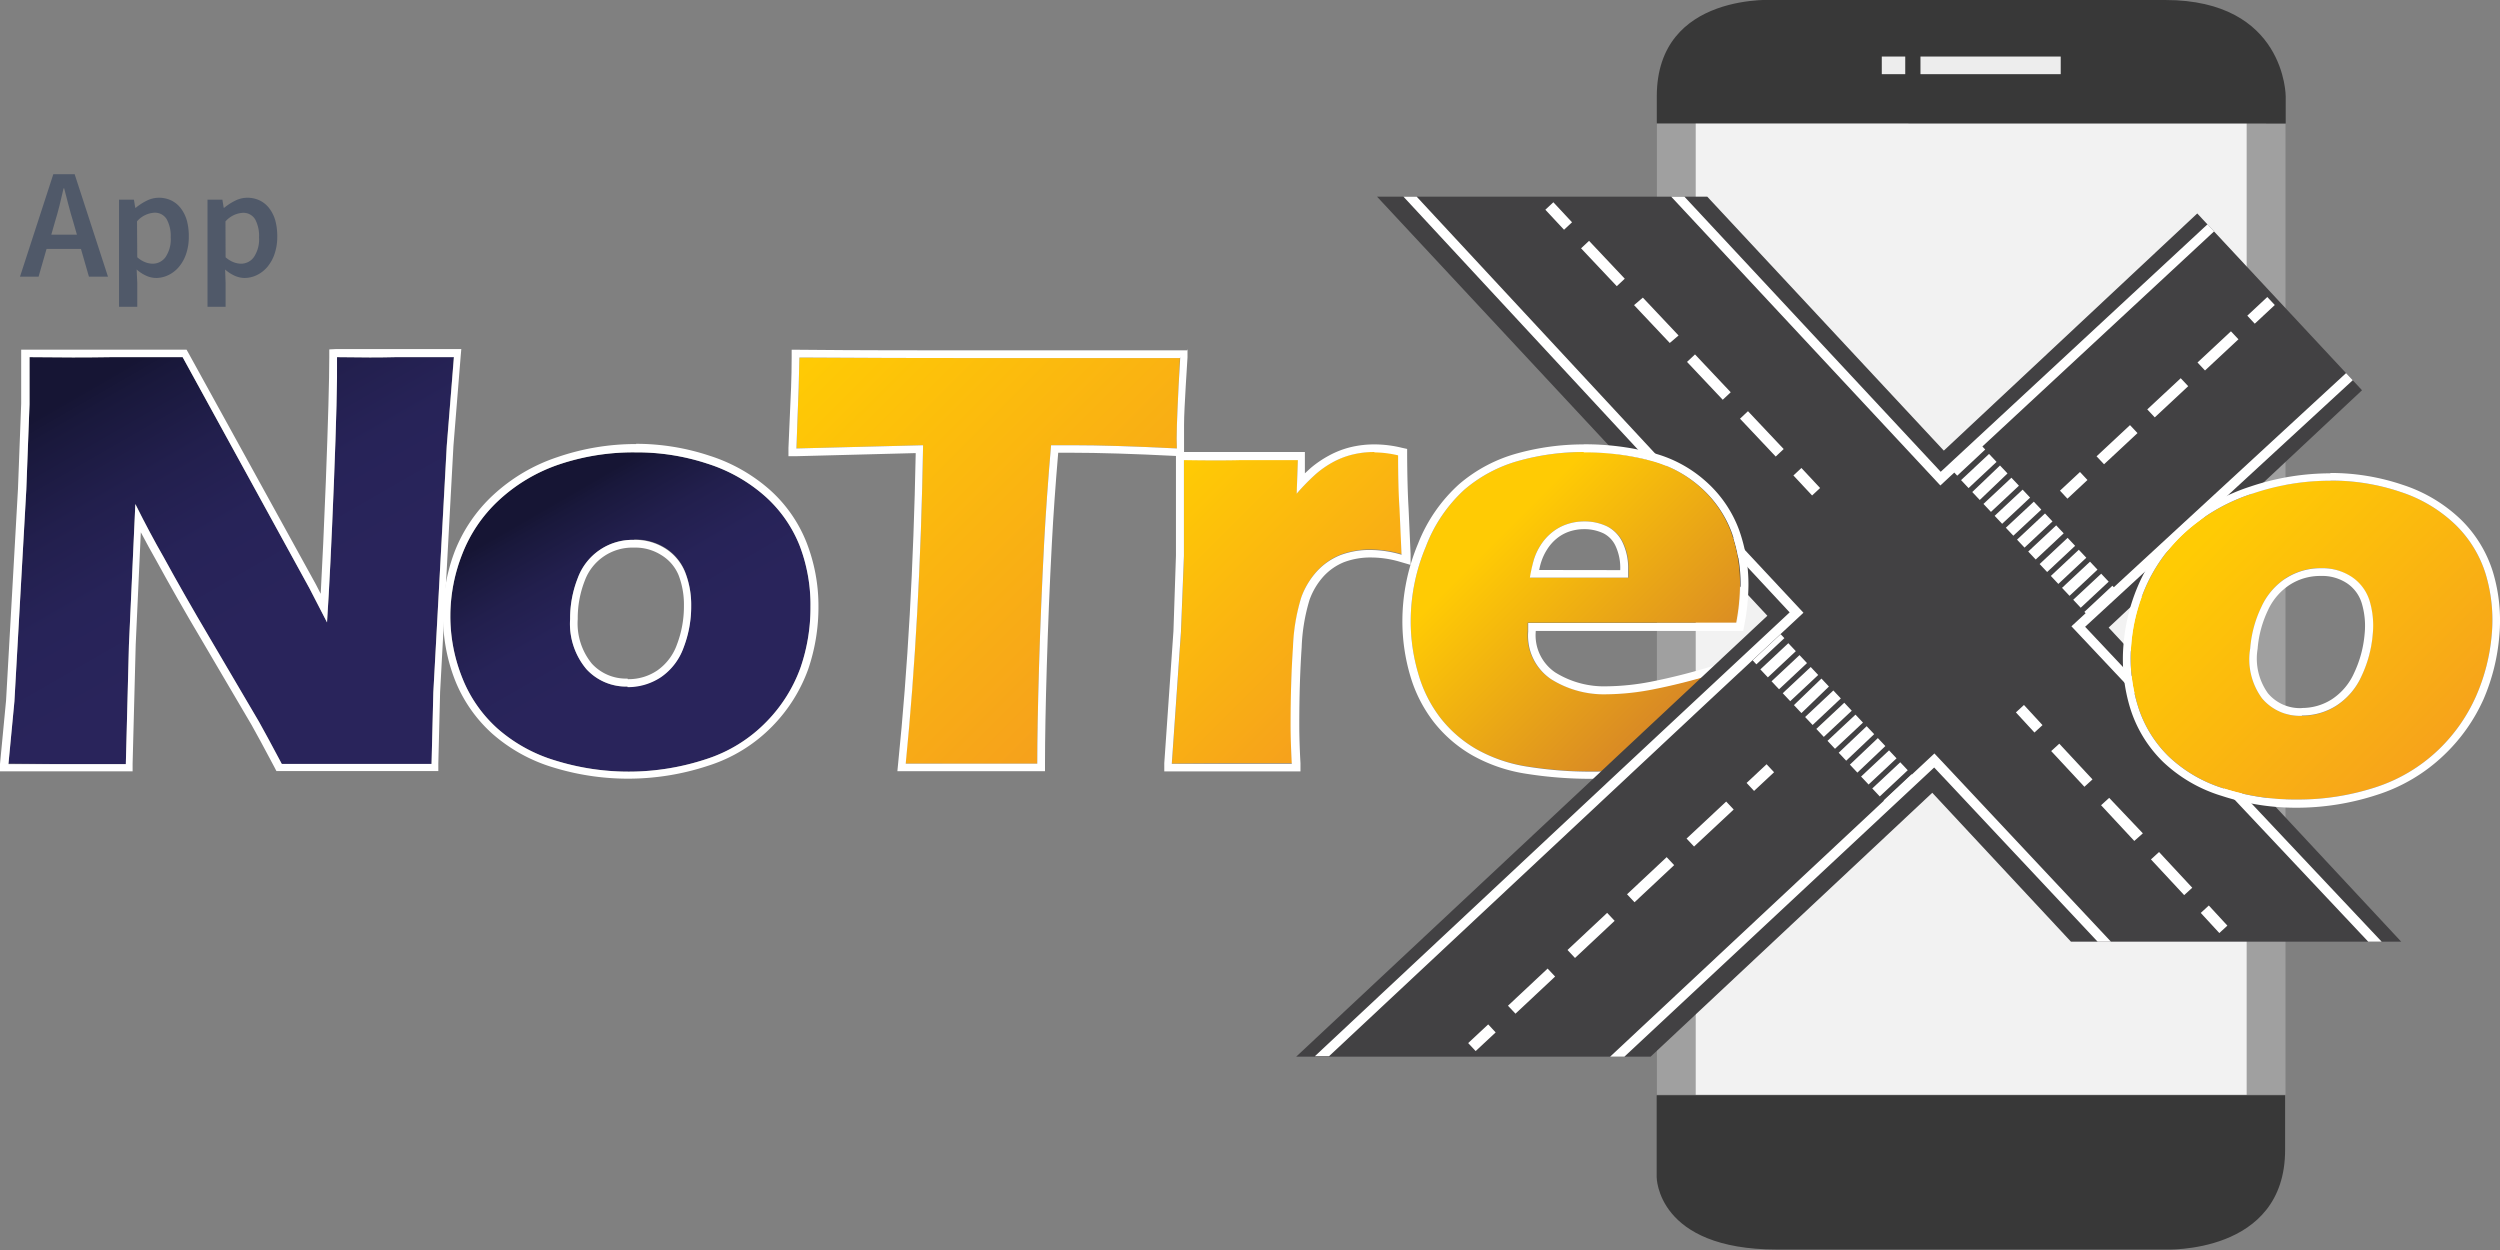 <svg id="Layer_1" data-name="Layer 1" xmlns="http://www.w3.org/2000/svg" xmlns:xlink="http://www.w3.org/1999/xlink" width="210" height="105" viewBox="0 0 210 105"><rect x="0" y="0" width="210" height="105" fill="#808080" stroke="none"/><defs><style>.cls-1{fill:#a0a0a0;}.cls-2{clip-path:url(#clip-path);}.cls-3{fill:#f2f2f2;}.cls-4{fill:#383838;}.cls-5{fill:#ededed;}.cls-6{fill:#424143;}.cls-7{fill:url(#linear-gradient);}.cls-8{fill:#fff;}.cls-9{fill:url(#linear-gradient-2);}.cls-10{fill:url(#linear-gradient-3);}.cls-11{fill:url(#linear-gradient-4);}.cls-12{fill:url(#linear-gradient-5);}.cls-13{fill:url(#linear-gradient-6);}.cls-14{fill:#505969;}</style><clipPath id="clip-path" transform="translate(-18 -3)"><polygon class="cls-1" points="157.18 13.31 157.18 94.96 209.98 94.96 209.98 13.31 157.18 13.31 157.18 13.31"/></clipPath><linearGradient id="linear-gradient" x1="140.7" y1="44.44" x2="161.89" y2="65.63" gradientUnits="userSpaceOnUse"><stop offset="0.16" stop-color="#ffcb04"/><stop offset="0.91" stop-color="#d58328"/></linearGradient><linearGradient id="linear-gradient-2" x1="25.79" y1="29.94" x2="49.01" y2="70.17" gradientUnits="userSpaceOnUse"><stop offset="0.1" stop-color="#161534"/><stop offset="0.14" stop-color="#19183b"/><stop offset="0.29" stop-color="#221f4d"/><stop offset="0.44" stop-color="#272358"/><stop offset="0.62" stop-color="#29245b"/></linearGradient><linearGradient id="linear-gradient-3" x1="64.01" y1="42.28" x2="78.07" y2="66.63" xlink:href="#linear-gradient-2"/><linearGradient id="linear-gradient-4" x1="86.86" y1="31.34" x2="113.87" y2="58.36" gradientUnits="userSpaceOnUse"><stop offset="0" stop-color="#ffcb04"/><stop offset="1" stop-color="#f6a11c"/></linearGradient><linearGradient id="linear-gradient-5" x1="115.41" y1="43.65" x2="132.71" y2="60.95" xlink:href="#linear-gradient-4"/><linearGradient id="linear-gradient-6" x1="203.37" y1="47.98" x2="223.04" y2="67.65" xlink:href="#linear-gradient-4"/></defs><title>logo-App-NoTrexo</title><polygon class="cls-1" points="139.18 10.31 139.18 91.96 191.98 91.96 191.98 10.31 139.18 10.31 139.18 10.31"/><g class="cls-2"><polygon class="cls-3" points="142.44 10.3 142.44 91.96 188.72 91.96 188.72 10.3 142.44 10.3 142.44 10.3"/></g><path class="cls-4" d="M210,13.38V11.1S210,3,199.87,3H167.26s-10.09-.76-10.09,8.09v2.28ZM157.16,95v6.88s0,6.08,10.09,6.08h32.61s10.09.46,10.09-8.37V95Z" transform="translate(-18 -3)"/><polygon class="cls-5" points="161.32 4.75 161.32 6.23 173.1 6.23 173.1 4.75 161.32 4.75 161.32 4.75"/><polygon class="cls-5" points="158.07 4.75 158.07 6.23 160.04 6.23 160.04 4.75 158.07 4.75 158.07 4.75"/><polygon class="cls-6" points="201.7 79.1 143.41 16.52 115.67 16.52 173.96 79.1 201.7 79.1"/><path class="cls-7" d="M161.93,59.59q-.33,1.5-1.25,7.25-2.9.57-4.87.76t-4,.19a33.78,33.78,0,0,1-5.47-.41A12.66,12.66,0,0,1,142,65.92a10.48,10.48,0,0,1-3-2.61,11,11,0,0,1-1.86-3.71,15.45,15.45,0,0,1-.64-4.42,16.13,16.13,0,0,1,1.27-6.26A12.47,12.47,0,0,1,141,44.14a11.9,11.9,0,0,1,4.64-2.45,20.11,20.11,0,0,1,5.37-.72,21.86,21.86,0,0,1,5.44.66,10.06,10.06,0,0,1,4.39,2.31,9.46,9.46,0,0,1,2.56,3.72,12.88,12.88,0,0,1,.76,4.47,17.57,17.57,0,0,1-.32,3.17l-17.52,0q0,.4,0,.72a4.4,4.4,0,0,0,1.92,4,8.35,8.35,0,0,0,4.7,1.27,21.07,21.07,0,0,0,3.76-.39A51,51,0,0,0,161.93,59.59Zm-15.37-8.07h8.25c0-.28,0-.52,0-.72a4.93,4.93,0,0,0-.46-2.22A2.9,2.9,0,0,0,153,47.22a4.33,4.33,0,0,0-1.94-.42,4.49,4.49,0,0,0-1.45.24,4,4,0,0,0-1.26.7,4.37,4.37,0,0,0-.94,1.06,5,5,0,0,0-.55,1.16A13.07,13.07,0,0,0,146.56,51.52Z" transform="translate(-18 -3)"/><path class="cls-8" d="M151.06,41a21.86,21.86,0,0,1,5.44.66,10.06,10.06,0,0,1,4.39,2.31,9.46,9.46,0,0,1,2.56,3.72,12.88,12.88,0,0,1,.76,4.47,17.57,17.57,0,0,1-.32,3.17l-17.52,0q0,.4,0,.72a4.4,4.4,0,0,0,1.92,4,8.35,8.35,0,0,0,4.7,1.27,21.07,21.07,0,0,0,3.76-.39,51,51,0,0,0,5.21-1.31q-.33,1.5-1.25,7.25-2.9.57-4.87.76t-4,.19a33.78,33.78,0,0,1-5.47-.41A12.66,12.66,0,0,1,142,65.92a10.48,10.48,0,0,1-3-2.61,11,11,0,0,1-1.86-3.71,15.45,15.45,0,0,1-.64-4.42,16.13,16.13,0,0,1,1.27-6.26A12.47,12.47,0,0,1,141,44.14a11.9,11.9,0,0,1,4.64-2.45,20.11,20.11,0,0,1,5.37-.72m-4.5,10.55h8.25q0-.42,0-.72a4.93,4.93,0,0,0-.46-2.22A2.9,2.9,0,0,0,153,47.22a4.33,4.33,0,0,0-1.94-.42,4.49,4.49,0,0,0-1.45.24,4,4,0,0,0-1.26.7,4.37,4.37,0,0,0-.94,1.06,5,5,0,0,0-.55,1.16,13.07,13.07,0,0,0-.35,1.56m4.5-11.19a20.85,20.85,0,0,0-5.55.75,12.59,12.59,0,0,0-4.88,2.58,13.16,13.16,0,0,0-3.46,5,16.84,16.84,0,0,0-1.32,6.5,16.17,16.17,0,0,0,.66,4.6,11.69,11.69,0,0,0,2,3.92,11.17,11.17,0,0,0,3.22,2.77A13.35,13.35,0,0,0,146.23,68a34.58,34.58,0,0,0,5.58.42c1.36,0,2.73-.06,4.06-.19s3-.39,4.94-.77l.44-.09.07-.44c.61-3.8,1-6.23,1.24-7.21l.23-1.06-1,.31a50.6,50.6,0,0,1-5.14,1.3,20.54,20.54,0,0,1-3.65.38,7.76,7.76,0,0,1-4.35-1.16A3.77,3.77,0,0,1,147,56.07V56l16.9,0h.53l.1-.53a18.28,18.28,0,0,0,.34-3.29,13.58,13.58,0,0,0-.8-4.7,10.14,10.14,0,0,0-2.73-4A10.74,10.74,0,0,0,156.65,41a22.6,22.6,0,0,0-5.6-.68Zm-3.72,10.55c.06-.29.12-.53.19-.73a4.4,4.4,0,0,1,.48-1,3.75,3.75,0,0,1,.8-.91,3.38,3.38,0,0,1,1.06-.59,3.86,3.86,0,0,1,1.24-.2,3.71,3.71,0,0,1,1.65.36,2.25,2.25,0,0,1,1,1.06,4.32,4.32,0,0,1,.39,1.94v.08Z" transform="translate(-18 -3)"/><polygon class="cls-6" points="198.41 32.78 184.57 17.93 108.88 88.76 130.62 88.76 135.25 88.76 138.65 88.76 164.93 64.14 164.93 64.14 198.41 32.78"/><polygon class="cls-8" points="164.06 64.96 162.49 63.29 135.25 88.76 136.45 88.76 162.47 64.47 163.46 65.52 176.2 79.1 177.32 79.1 164.06 64.96"/><polygon class="cls-8" points="174 52.61 198.93 79.1 200.06 79.1 175.15 52.65 197.63 31.94 197.07 31.34 174 52.61"/><path class="cls-8" d="M163.59,48.15a12.23,12.23,0,0,1,.41,1.64l4.33,4.65L154.1,67.72l-25.65,24h1.19l32.07-30,7.78-7.25Z" transform="translate(-18 -3)"/><path class="cls-8" d="M156.49,41.63a11.31,11.31,0,0,1,1.51.51L137,19.52h-1.11l20.47,22.08Z" transform="translate(-18 -3)"/><polygon class="cls-8" points="185.43 18.84 163.02 39.63 141.49 16.52 140.38 16.52 162.99 40.78 185.98 19.44 185.43 18.84"/><path class="cls-9" d="M18.71,67.14l.5-5.25,1-17.8.27-7.17V33q3.88.05,6.86,0,2.13,0,6,0L44,52.43l1.47,2.85q.28-4.2.58-11.78T46.31,33q3.07.05,4.92,0l4.89,0-.6,7.45L54.4,61.17l-.15,6q-3.25,0-6.08,0-2.35,0-6.5,0-1.3-2.45-1.92-3.55l-4.19-7.13q-2.07-3.5-3.82-6.7-1.15-2-2.37-4.45l-.54,11.85-.26,10q-3.1,0-4.72,0Z" transform="translate(-18 -3)"/><path class="cls-8" d="M56.13,33l-.6,7.45L54.4,61.17l-.15,6q-3.25,0-6.08,0-2.35,0-6.5,0-1.3-2.45-1.92-3.55l-4.19-7.13q-2.07-3.5-3.82-6.7-1.15-2-2.37-4.45l-.54,11.85-.26,10q-3.1,0-4.72,0l-5.14,0,.5-5.25,1-17.8.27-7.17V33q3.88.05,6.86,0,2.13,0,6,0L44,52.43l1.47,2.85q.28-4.2.58-11.78T46.31,33q3.07.05,4.92,0l4.89,0m-10.46-.65V33c0,1.92-.1,5.44-.29,10.45-.15,3.76-.29,6.92-.43,9.43l-.4-.78L33.86,32.71l-.19-.34h-.39c-2.52,0-4.53,0-6,0-2,0-4.31,0-6.85,0h-.65v4.54l-.27,7.16-1,17.77-.5,5.24-.07.71h.72l5.13,0c1.07,0,2.61,0,4.71,0h.64l0-.64.26-10,.43-9.44c.43.82.86,1.6,1.28,2.34,1.16,2.12,2.45,4.39,3.83,6.71l4.19,7.13c.41.72,1.05,1.91,1.91,3.53l.18.35h.39c2.81,0,4.93,0,6.5,0,1.86,0,3.9,0,6.07,0h.64l0-.64.15-6,1.12-20.68.6-7.43.06-.7h-.71l-4.89,0c-1.25,0-2.9,0-4.91,0Z" transform="translate(-18 -3)"/><path class="cls-10" d="M71.43,41a18.81,18.81,0,0,1,6,.95,13.39,13.39,0,0,1,4.84,2.74,11,11,0,0,1,2.91,4.17A13.93,13.93,0,0,1,86.08,54a15.4,15.4,0,0,1-.84,5.09,12.6,12.6,0,0,1-2.84,4.52,12.32,12.32,0,0,1-5.09,3.16,20.73,20.73,0,0,1-12.64.12,13,13,0,0,1-4.89-2.7,11.29,11.29,0,0,1-2.95-4.25,13.89,13.89,0,0,1-1-5.2,14.22,14.22,0,0,1,1-5.2,12.16,12.16,0,0,1,3-4.45A14.09,14.09,0,0,1,65,42,19.46,19.46,0,0,1,71.43,41Zm-.17,7.35a4.9,4.9,0,0,0-4.74,3.24A9.21,9.21,0,0,0,65.89,55a5.92,5.92,0,0,0,1.37,4.21,4.53,4.53,0,0,0,3.45,1.46,5,5,0,0,0,2.82-.84,5.09,5.09,0,0,0,1.89-2.47,9.59,9.59,0,0,0,.64-3.51,7.49,7.49,0,0,0-.5-2.8,4.23,4.23,0,0,0-1.64-2A4.73,4.73,0,0,0,71.26,48.32Z" transform="translate(-18 -3)"/><path class="cls-8" d="M71.43,41a18.81,18.81,0,0,1,6,.95,13.39,13.39,0,0,1,4.84,2.74,11,11,0,0,1,2.91,4.17A13.93,13.93,0,0,1,86.08,54a15.4,15.4,0,0,1-.84,5.09,12.6,12.6,0,0,1-2.84,4.52,12.32,12.32,0,0,1-5.09,3.16,20.73,20.73,0,0,1-12.64.12,13,13,0,0,1-4.89-2.7,11.29,11.29,0,0,1-2.95-4.25,13.89,13.89,0,0,1-1-5.2,14.22,14.22,0,0,1,1-5.2,12.16,12.16,0,0,1,3-4.45A14.09,14.09,0,0,1,65,42,19.46,19.46,0,0,1,71.43,41m-.72,19.72a5,5,0,0,0,2.82-.84,5.09,5.09,0,0,0,1.89-2.47,9.59,9.59,0,0,0,.64-3.51,7.49,7.49,0,0,0-.5-2.8,4.23,4.23,0,0,0-1.64-2,4.73,4.73,0,0,0-2.66-.75,4.9,4.9,0,0,0-4.74,3.24A9.21,9.21,0,0,0,65.89,55a5.92,5.92,0,0,0,1.37,4.21,4.53,4.53,0,0,0,3.45,1.46m.72-20.37a20.19,20.19,0,0,0-6.61,1.1,14.79,14.79,0,0,0-5.39,3.18,12.85,12.85,0,0,0-3.21,4.68,14.92,14.92,0,0,0-1,5.43,14.6,14.6,0,0,0,1,5.44,12,12,0,0,0,3.12,4.49,13.7,13.7,0,0,0,5.12,2.84,21.37,21.37,0,0,0,13-.13A13,13,0,0,0,82.88,64a13.29,13.29,0,0,0,3-4.76,16.12,16.12,0,0,0,.87-5.3,14.63,14.63,0,0,0-1-5.37,11.69,11.69,0,0,0-3.08-4.42,14.09,14.09,0,0,0-5.07-2.87,19.54,19.54,0,0,0-6.16-1ZM70.71,60a3.88,3.88,0,0,1-3-1.26A5.34,5.34,0,0,1,66.53,55a8.61,8.61,0,0,1,.59-3.22A4.26,4.26,0,0,1,71.26,49a4.06,4.06,0,0,1,2.31.64A3.57,3.57,0,0,1,75,51.31a6.88,6.88,0,0,1,.45,2.56,9,9,0,0,1-.59,3.28,4.49,4.49,0,0,1-1.65,2.17,4.29,4.29,0,0,1-2.47.73Z" transform="translate(-18 -3)"/><path class="cls-11" d="M94.05,67.14Q95.29,55,95.54,40.4l-10.64.27L85,37.9q.1-2.22.15-4.87,7.1.05,16.54.05l6.17,0h6l3.25,0L117,35.47q-.1,2-.14,3.26t0,1.94q-5.34-.27-8.82-.27h-1.75q-.38,4.42-.58,8.16-.28,5.36-.43,10.42t-.15,8.17l-5.3,0Z" transform="translate(-18 -3)"/><path class="cls-8" d="M117.14,33,117,35.47q-.1,2-.14,3.26t0,1.94q-5.34-.27-8.82-.27h-1.75q-.38,4.42-.58,8.16-.28,5.36-.43,10.42t-.15,8.17l-5.3,0-5.75,0Q95.29,55,95.54,40.4l-10.64.27L85,37.9q.1-2.22.15-4.87,7.1.05,16.54.05l6.17,0h6l3.25,0m.68-.65h-.69l-3.25,0h-6l-6.17,0c-6.29,0-11.86,0-16.54-.05h-.64V33c0,1.75-.08,3.39-.15,4.86l-.12,2.77,0,.69.69,0,10-.26c-.18,9.41-.67,18.16-1.47,26l-.07.72h.72l5.74,0,5.29,0h.65v-.65c0-2.07.05-4.81.15-8.15s.24-6.86.43-10.4c.12-2.3.3-4.84.53-7.55H108c2.29,0,5.24.09,8.78.27l.68,0v-.68c0-.43,0-1.08,0-1.92s.07-1.94.14-3.24l.15-2.44,0-.69Z" transform="translate(-18 -3)"/><path class="cls-12" d="M116.44,67.14l.77-11.1.25-6.37q0-1.72,0-3.52t0-4.52q3,.05,4.8,0,2.07,0,4.77,0l-.1,2.82a18.06,18.06,0,0,1,1.6-1.64,8.26,8.26,0,0,1,1.43-1,6.86,6.86,0,0,1,1.68-.65,7.73,7.73,0,0,1,1.83-.21,9.13,9.13,0,0,1,2,.25q0,2.72.12,4.5l.17,3.85a9.25,9.25,0,0,0-2.57-.4,6.92,6.92,0,0,0-2.59.44,5.4,5.4,0,0,0-1.92,1.32,6.55,6.55,0,0,0-1.34,2.21,16.05,16.05,0,0,0-.7,4.2q-.2,2.87-.2,6.57,0,1.3.1,3.22-2.43,0-4.88,0T116.44,67.14Z" transform="translate(-18 -3)"/><path class="cls-8" d="M133.44,41a9.13,9.13,0,0,1,2,.25q0,2.72.12,4.5l.17,3.85a9.25,9.25,0,0,0-2.57-.4,6.92,6.92,0,0,0-2.59.44,5.4,5.4,0,0,0-1.92,1.32,6.55,6.55,0,0,0-1.34,2.21,16.05,16.05,0,0,0-.7,4.2q-.2,2.87-.2,6.57,0,1.3.1,3.22-2.43,0-4.88,0t-5.2,0l.77-11.1.25-6.37q0-1.72,0-3.52t0-4.52q3,.05,4.8,0,2.07,0,4.77,0l-.1,2.82a18.05,18.05,0,0,1,1.6-1.64,8.26,8.26,0,0,1,1.43-1,6.86,6.86,0,0,1,1.68-.65,7.73,7.73,0,0,1,1.83-.21m0-.64a8.41,8.41,0,0,0-2,.23,7.54,7.54,0,0,0-1.83.71,8.94,8.94,0,0,0-1.54,1.05l-.48.44,0-1.11,0-.68H127c-1.77,0-3.37,0-4.76,0-1.2,0-2.81,0-4.79,0h-.67v.67c0,1.8,0,3.32,0,4.51s0,2.34,0,3.52L116.57,56,115.8,67.1l0,.7h.7c1.85,0,3.6,0,5.19,0s3.25,0,4.86,0h.69l0-.69c-.07-1.27-.1-2.35-.1-3.19,0-2.44.07-4.63.2-6.53a15.57,15.57,0,0,1,.66-4,5.94,5.94,0,0,1,1.2-2,4.78,4.78,0,0,1,1.7-1.17,6.32,6.32,0,0,1,2.34-.39,8.65,8.65,0,0,1,2.39.37l.86.25,0-.9-.17-3.85c-.07-1.18-.11-2.68-.12-4.48v-.51l-.5-.11a9.81,9.81,0,0,0-2.14-.27Z" transform="translate(-18 -3)"/><path class="cls-13" d="M213.76,43.37a18.08,18.08,0,0,1,5.88.95,12,12,0,0,1,4.6,2.74,9.82,9.82,0,0,1,2.56,4.17,13.45,13.45,0,0,1,.5,5.14A16.19,16.19,0,0,1,226,61.45,14.14,14.14,0,0,1,222.81,66a13.77,13.77,0,0,1-5.35,3.16,21,21,0,0,1-6.63,1,19.37,19.37,0,0,1-6-.92,11.68,11.68,0,0,1-4.66-2.7,10.07,10.07,0,0,1-2.59-4.25,13.4,13.4,0,0,1-.55-5.2,15,15,0,0,1,1.4-5.2,13.69,13.69,0,0,1,3.43-4.45,15.7,15.7,0,0,1,5.42-3A20.26,20.26,0,0,1,213.76,43.37Zm-.8,7.35a5.4,5.4,0,0,0-2.92.82A5.69,5.69,0,0,0,207.95,54a9.72,9.72,0,0,0-.93,3.46,5.54,5.54,0,0,0,1,4.21,4.16,4.16,0,0,0,3.33,1.46,5.3,5.3,0,0,0,2.9-.84,5.75,5.75,0,0,0,2.1-2.47,10.12,10.12,0,0,0,.94-3.51,7.24,7.24,0,0,0-.26-2.8,3.76,3.76,0,0,0-1.47-2A4.43,4.43,0,0,0,213,50.71Z" transform="translate(-18 -3)"/><path class="cls-8" d="M213.76,43.37a18.08,18.08,0,0,1,5.88.95,12,12,0,0,1,4.6,2.74,9.82,9.82,0,0,1,2.56,4.17,13.45,13.45,0,0,1,.5,5.14A16.19,16.19,0,0,1,226,61.45,14.14,14.14,0,0,1,222.81,66a13.77,13.77,0,0,1-5.35,3.16,21,21,0,0,1-6.63,1,19.37,19.37,0,0,1-6-.92,11.68,11.68,0,0,1-4.66-2.7,10.07,10.07,0,0,1-2.59-4.25,13.4,13.4,0,0,1-.55-5.2,15,15,0,0,1,1.4-5.2,13.69,13.69,0,0,1,3.43-4.45,15.7,15.7,0,0,1,5.42-3,20.26,20.26,0,0,1,6.49-1.06m-2.4,19.72a5.3,5.3,0,0,0,2.9-.84,5.75,5.75,0,0,0,2.1-2.47,10.12,10.12,0,0,0,.94-3.51,7.24,7.24,0,0,0-.26-2.8,3.76,3.76,0,0,0-1.47-2,4.43,4.43,0,0,0-2.6-.75,5.4,5.4,0,0,0-2.92.82A5.69,5.69,0,0,0,207.95,54a9.72,9.72,0,0,0-.93,3.46,5.54,5.54,0,0,0,1,4.21,4.16,4.16,0,0,0,3.33,1.46m2.4-20.37a21,21,0,0,0-6.69,1.1A16.41,16.41,0,0,0,201.42,47a14.4,14.4,0,0,0-3.58,4.66,15.72,15.72,0,0,0-1.46,5.42,14.1,14.1,0,0,0,.57,5.45A10.76,10.76,0,0,0,199.7,67a12.37,12.37,0,0,0,4.91,2.85,20.1,20.1,0,0,0,6.22,1,21.72,21.72,0,0,0,6.83-1.08,14.47,14.47,0,0,0,5.6-3.31,14.84,14.84,0,0,0,3.36-4.73,16.91,16.91,0,0,0,1.32-5.29,14.15,14.15,0,0,0-.53-5.38,10.5,10.5,0,0,0-2.72-4.44,12.7,12.7,0,0,0-4.85-2.89,18.81,18.81,0,0,0-6.09-1Zm-2.4,19.72a3.51,3.51,0,0,1-2.84-1.24,5,5,0,0,1-.87-3.74,9.13,9.13,0,0,1,.87-3.24,5.08,5.08,0,0,1,1.85-2.15,4.72,4.72,0,0,1,2.58-.73,3.77,3.77,0,0,1,2.23.63,3.1,3.1,0,0,1,1.22,1.67,6.63,6.63,0,0,1,.24,2.55,9.53,9.53,0,0,1-.88,3.29,5.14,5.14,0,0,1-1.86,2.21,4.63,4.63,0,0,1-2.55.74Z" transform="translate(-18 -3)"/><rect class="cls-8" x="141.33" y="89.7" width="2.3" height="0.92" transform="translate(-41.2 118.46) rotate(-43.02)"/><path class="cls-8" d="M145.3,88.15l-.63-.67L148,84.36l.63.67Zm5-4.68-.63-.67L153,79.68l.63.67Zm5-4.68-.63-.67L158,75l.63.67Zm5-4.68-.63-.67L163,70.33l.63.67Z" transform="translate(-18 -3)"/><rect class="cls-8" x="164.72" y="67.86" width="2.3" height="0.92" transform="translate(-19.97 128.65) rotate(-43.06)"/><rect class="cls-8" x="191.03" y="43.3" width="2.3" height="0.92" transform="translate(3.83 139.89) rotate(-43.02)"/><path class="cls-8" d="M194.74,42l-.63-.67,2.81-2.62.63.67ZM199,38.06l-.63-.67,2.81-2.62.63.67Zm4.22-3.94-.63-.67,2.81-2.62.63.67Z" transform="translate(-18 -3)"/><rect class="cls-8" x="206.77" y="28.61" width="2.3" height="0.92" transform="translate(18.08 146.67) rotate(-43.02)"/><rect class="cls-8" x="188" y="62.24" width="0.92" height="2.3" transform="translate(-11.08 141.5) rotate(-42.67)"/><path class="cls-8" d="M201.47,78.19l-2.79-3,.68-.62,2.79,3Zm-4.19-4.55-2.79-3,.68-.62L198,73Zm-4.19-4.55-2.79-3,.68-.62,2.79,3Z" transform="translate(-18 -3)"/><rect class="cls-8" x="203.53" y="79.09" width="0.92" height="2.3" transform="translate(-18.39 156.48) rotate(-42.67)"/><rect class="cls-8" x="148.46" y="19.99" width="0.92" height="2.3" transform="translate(7.63 104.29) rotate(-43.02)"/><path class="cls-8" d="M167.16,41.35l-3-3.18.67-.63,3,3.18Zm-4.45-4.77-3-3.18.67-.63,3,3.18Zm-4.45-4.77-3-3.18L156,28l3,3.18Zm-4.45-4.77-3-3.18.67-.63,3,3.18Z" transform="translate(-18 -3)"/><rect class="cls-8" x="169.3" y="42.32" width="0.92" height="2.3" transform="translate(-1.99 124.53) rotate(-43.03)"/><rect class="cls-8" x="164.94" y="57.31" width="3.22" height="0.46" transform="translate(-12.42 126.21) rotate(-43.06)"/><path class="cls-8" d="M175.9,69.9l-.63-.67,2.35-2.2.63.67Zm-.94-1-.63-.67,2.35-2.2.63.67Zm-.94-1-.63-.67L175.74,65l.63.67Zm-.94-1-.63-.67L174.8,64l.63.67Zm-.94-1-.63-.67,2.35-2.2.63.67Zm-.94-1-.63-.67,2.35-2.2.63.67Zm-.94-1-.63-.67L172,61l.63.67Zm-.94-1-.63-.67L171,60l.63.67Zm-.94-1-.63-.67,2.35-2.2.63.67Zm-.94-1-.63-.67,2.35-2.2.63.67Zm-.94-1-.63-.67,2.35-2.2.63.67Z" transform="translate(-18 -3)"/><rect class="cls-8" x="175.94" y="69.08" width="3.22" height="0.46" transform="translate(-17.49 136.89) rotate(-43.06)"/><rect class="cls-8" x="181.82" y="41.46" width="3.22" height="0.46" transform="translate(2.94 133.47) rotate(-43.06)"/><path class="cls-8" d="M192.78,54.05l-.63-.67,2.35-2.19.63.67Zm-.94-1-.63-.67,2.35-2.2.63.67Zm-.94-1-.63-.67,2.35-2.2.63.67Zm-.94-1-.63-.67,2.35-2.2.63.67ZM189,50l-.63-.67,2.35-2.2.63.67Zm-.94-1-.63-.67,2.35-2.2.63.67Zm-.94-1-.63-.67,2.35-2.19.63.67Zm-.94-1-.63-.67,2.35-2.2.63.67Zm-.94-1-.63-.67,2.35-2.2.63.67Zm-.94-1-.63-.67L186,42.1l.63.67Zm-.94-1-.63-.67,2.35-2.2.63.67Z" transform="translate(-18 -3)"/><rect class="cls-8" x="192.81" y="53.23" width="3.22" height="0.46" transform="translate(-2.13 144.15) rotate(-43.06)"/><path class="cls-14" d="M24.8,23.91H21.91l-.67,2.33H19.68l2.8-8.61h1.79l2.8,8.61H25.47Zm-.34-1.2-.3-1.05q-.21-.68-.4-1.41l-.37-1.43h-.05L23,20.26q-.18.72-.39,1.4l-.3,1.05Z" transform="translate(-18 -3)"/><path class="cls-14" d="M29.53,26.77v2H28v-9h1.25l.11.68h.05a4.62,4.62,0,0,1,.91-.59,2.3,2.3,0,0,1,1-.25,2.4,2.4,0,0,1,1.07.23,2.23,2.23,0,0,1,.8.66,3.1,3.1,0,0,1,.5,1,5,5,0,0,1,.17,1.36,4.43,4.43,0,0,1-.23,1.48,3.36,3.36,0,0,1-.61,1.09,2.67,2.67,0,0,1-.88.68,2.4,2.4,0,0,1-1,.24,2.09,2.09,0,0,1-.84-.18,3.21,3.21,0,0,1-.82-.53Zm0-2.16a2.26,2.26,0,0,0,.68.42,1.83,1.83,0,0,0,.62.12,1.32,1.32,0,0,0,1.08-.56,2.68,2.68,0,0,0,.43-1.66A2.92,2.92,0,0,0,32,21.41a1.15,1.15,0,0,0-1.07-.54,2.1,2.1,0,0,0-1.42.72Z" transform="translate(-18 -3)"/><path class="cls-14" d="M36.95,26.77v2H35.43v-9h1.25l.11.68h.05a4.62,4.62,0,0,1,.91-.59,2.3,2.3,0,0,1,1-.25,2.4,2.4,0,0,1,1.07.23,2.23,2.23,0,0,1,.8.66,3.1,3.1,0,0,1,.5,1,5,5,0,0,1,.17,1.36,4.43,4.43,0,0,1-.23,1.48,3.36,3.36,0,0,1-.61,1.09,2.67,2.67,0,0,1-.88.68,2.4,2.4,0,0,1-1,.24,2.09,2.09,0,0,1-.84-.18,3.21,3.21,0,0,1-.82-.53Zm0-2.16a2.26,2.26,0,0,0,.68.42,1.83,1.83,0,0,0,.62.12,1.32,1.32,0,0,0,1.08-.56,2.68,2.68,0,0,0,.43-1.66,2.92,2.92,0,0,0-.33-1.51,1.15,1.15,0,0,0-1.07-.54,2.1,2.1,0,0,0-1.42.72Z" transform="translate(-18 -3)"/></svg>